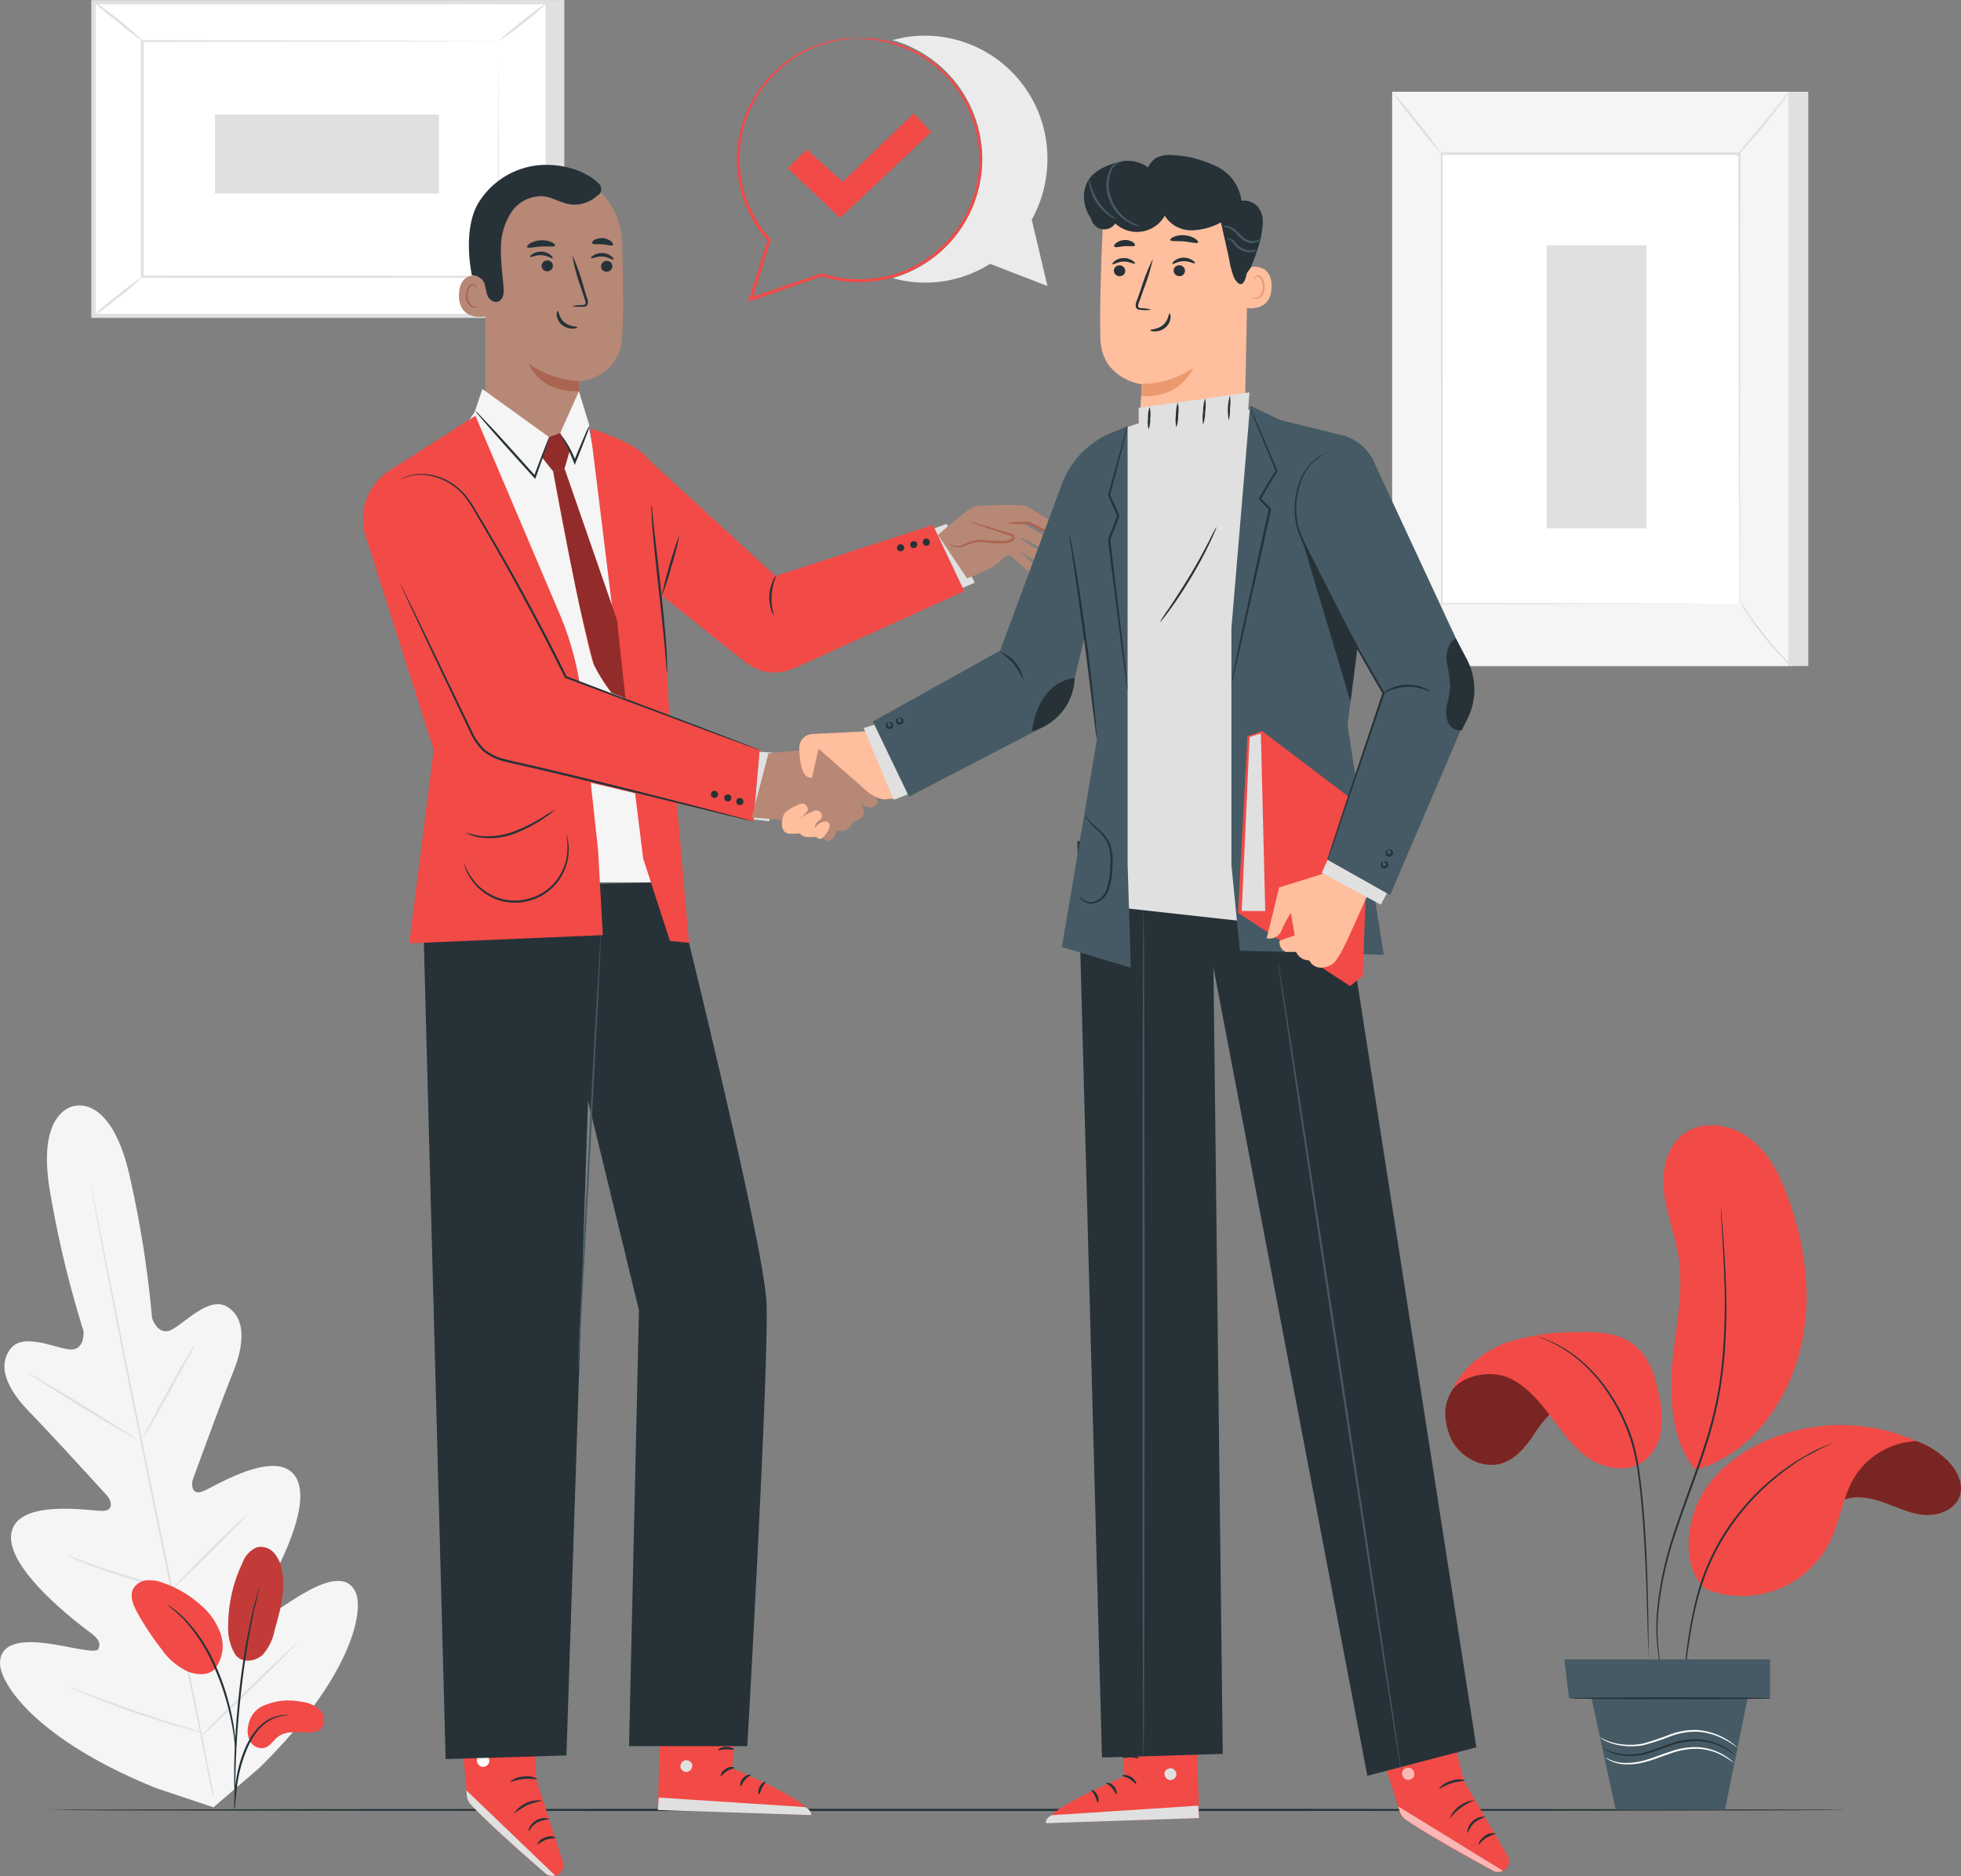 <svg xmlns="http://www.w3.org/2000/svg" width="312.666" height="299.178" viewBox="0 0 312.666 299.178"><rect x="0" y="0" width="312.666" height="299.178" fill="#808080" stroke="none"/><defs><style>.a{fill:#f5f5f5;}.b{fill:#e0e0e0;}.c{fill:#fff;}.d{fill:#ebebeb;}.e{fill:#263238;}.f{fill:#f24a46;}.g{fill:#455a64;}.h{fill:#b78876;}.i{fill:#aa6550;}.j{fill:#ffbe9d;}.k{opacity:0.4;}.l{opacity:0.6;}.m{fill:#eb996e;}.n{opacity:0.5;}.o{opacity:0.2;}</style></defs><g transform="translate(-182.86 -97.253)"><g transform="translate(182.86 97.253)"><path class="a" d="M194.739,380.93s6.073-2.025,8.988,12.025a169.408,169.408,0,0,1,3.374,21.777s.958,3.03,3.185,1.828,5.966-5.324,8.773-3.637,2.956,5.513.959,10.473S214,439.4,213.647,440.374s-.182,2.612,1.471,2.025,12.086-7.3,14.981-2.16-4.926,18.051-5.756,19.475-.674,2.166-.081,2.746,3.921-2.025,6.971-3.8,6.89-3.34,8.314-.229-.77,13.794-15.427,28.12l-7.227,6.2-9.063-3.03c-19.016-7.659-25.117-16.7-24.968-20.116s4.278-3.455,7.774-2.956,7.538,1.633,7.9.857S198.72,466,197.4,465s-13.5-9.947-12.747-15.8,12.929-3.624,14.67-3.718,1.282-1.673.587-2.443-8.584-9.447-12.322-13.294-5.095-7.335-3.1-10.048,6.951-.229,9.448.034,2.247-2.909,2.247-2.909a167.049,167.049,0,0,1-5.2-21.405c-2.659-14.069,3.887-14.528,3.887-14.528" transform="translate(-182.86 -204.548)"></path><path class="b" d="M225.771,498.464c-2.025-10.332-4.859-24.577-8.1-40.307s-6.114-29.948-8.158-40.273c-1.012-5.149-1.843-9.319-2.409-12.221-.283-1.43-.507-2.551-.675-3.32-.081-.371-.135-.675-.182-.863s-.068-.3-.068-.3a1.963,1.963,0,0,0,.034.3c.034.2.088.493.149.864.141.776.344,1.9.6,3.333.526,2.895,1.315,7.079,2.314,12.241,1.984,10.332,4.859,24.577,8.1,40.3s6.127,29.968,8.171,40.286" transform="translate(-191.684 -212.249)"></path><path class="b" d="M227.761,442.064a3.192,3.192,0,0,0-.405.554c-.243.371-.58.918-.992,1.592-.824,1.35-1.9,3.253-3.057,5.365l-2.929,5.432-.877,1.647a3.138,3.138,0,0,0-.3.614,2.435,2.435,0,0,0,.412-.553c.243-.365.587-.911.985-1.593.81-1.35,1.862-3.273,3.017-5.4l2.969-5.4c.357-.641.674-1.188.9-1.64A2.794,2.794,0,0,0,227.761,442.064Z" transform="translate(-196.608 -227.717)"></path><path class="b" d="M207.268,459.982c.047-.075-3.772-2.477-8.516-5.4s-8.644-5.169-8.692-5.094,3.765,2.483,8.516,5.4S207.221,460.09,207.268,459.982Z" transform="translate(-185.584 -230.525)"></path><path class="b" d="M217.117,501.657a2.864,2.864,0,0,0-.674-.223l-1.843-.5c-1.552-.425-3.7-1.019-6.073-1.761s-4.447-1.465-5.958-2.025l-1.748-.628a3.112,3.112,0,0,0-.674-.2,2.883,2.883,0,0,0,.627.317c.412.189,1.013.446,1.762.742,1.5.6,3.6,1.35,5.952,2.112s4.514,1.3,6.073,1.667c.789.182,1.424.317,1.869.4A2.956,2.956,0,0,0,217.117,501.657Z" transform="translate(-189.4 -248.245)"></path><path class="b" d="M238.972,485.909a2.644,2.644,0,0,0-.506.412c-.311.283-.749.674-1.289,1.208-1.079,1.033-2.551,2.47-4.163,4.049s-3.03,3.1-4.1,4.164c-.513.533-.932.972-1.215,1.282a2.428,2.428,0,0,0-.412.5,2.542,2.542,0,0,0,.507-.412c.3-.277.748-.674,1.282-1.208,1.08-1.026,2.557-2.47,4.171-4.049s3.057-3.07,4.1-4.143c.52-.533.931-.972,1.215-1.282A2.676,2.676,0,0,0,238.972,485.909Z" transform="translate(-199.668 -244.306)"></path><path class="b" d="M249.734,518.8a4.013,4.013,0,0,0-.674.533l-1.654,1.539c-1.39,1.316-3.293,3.145-5.4,5.183s-3.968,3.887-5.311,5.243l-1.586,1.619a4.375,4.375,0,0,0-.554.621,4.145,4.145,0,0,0,.675-.533l1.66-1.545c1.35-1.309,3.287-3.138,5.4-5.176s3.941-3.887,5.29-5.244l1.586-1.619A4.549,4.549,0,0,0,249.734,518.8Z" transform="translate(-202.42 -256.751)"></path><path class="b" d="M222.06,537.314a4.726,4.726,0,0,0-.837-.3l-2.315-.688c-1.95-.607-4.649-1.458-7.6-2.477s-5.594-2.025-7.511-2.7l-2.268-.9a4.918,4.918,0,0,0-.843-.277,4.859,4.859,0,0,0,.8.4c.519.236,1.282.56,2.234.952,1.889.783,4.528,1.8,7.49,2.82s5.662,1.836,7.632,2.382c.991.277,1.788.486,2.348.621A5.061,5.061,0,0,0,222.06,537.314Z" transform="translate(-189.606 -260.978)"></path><rect class="b" width="63.183" height="91.579" transform="translate(225.134 14.63)"></rect><rect class="a" width="63.183" height="91.579" transform="translate(221.969 14.63)"></rect><rect class="c" width="47.48" height="71.739" transform="translate(229.824 24.55)"></rect><path class="b" d="M599.974,208.332v-5.3c0-3.441,0-8.449-.04-14.778,0-12.653-.047-30.562-.081-51.657l.162.155h-47.48l.169-.168v71.739l-.135-.135,34.557.068,9.549.034h.054l-9.515.034-34.644.075h-.142v-.136c0-19.725,0-44.679-.034-71.739v-.175H600.2v.162c-.034,21.135-.061,39.085-.074,51.758,0,6.316-.034,11.316-.047,14.745v4.906A.9.9,0,0,1,599.974,208.332Z" transform="translate(-322.678 -112.043)"></path><path class="b" d="M636.616,120.787a10.476,10.476,0,0,1-1.127,1.633c-.729.985-1.775,2.322-2.962,3.759s-2.3,2.7-3.125,3.63a10.935,10.935,0,0,1-1.39,1.424,12.184,12.184,0,0,1,1.208-1.579l3.044-3.691,3.037-3.691A11.746,11.746,0,0,1,636.616,120.787Z" transform="translate(-351.289 -106.157)"></path><path class="c" d="M629.337,251.78a58.809,58.809,0,0,0,8.28,10.351" transform="translate(-351.791 -155.72)"></path><path class="b" d="M637.617,262.131a8.989,8.989,0,0,1-1.444-1.309,44.892,44.892,0,0,1-3.124-3.523,46.611,46.611,0,0,1-2.753-3.826,9.22,9.22,0,0,1-.958-1.693,13.188,13.188,0,0,1,1.161,1.558c.674.978,1.68,2.315,2.82,3.745s2.234,2.7,3.03,3.57A13.673,13.673,0,0,1,637.617,262.131Z" transform="translate(-351.791 -155.72)"></path><path class="c" d="M539.921,261.773l8.273-10.21" transform="translate(-317.959 -155.638)"></path><path class="b" d="M548.194,251.563a60.945,60.945,0,0,1-4,5.209,63.538,63.538,0,0,1-4.271,5,63.14,63.14,0,0,1,4-5.216A63.925,63.925,0,0,1,548.194,251.563Z" transform="translate(-317.959 -155.638)"></path><path class="b" d="M539.921,120.787a57.219,57.219,0,0,1,4.049,4.8,57.692,57.692,0,0,1,3.745,5.02,57.2,57.2,0,0,1-4.015-4.8A57.269,57.269,0,0,1,539.921,120.787Z" transform="translate(-317.959 -106.157)"></path><rect class="b" width="15.899" height="45.138" transform="translate(246.613 39.112)"></rect><path class="b" d="M281.912,97.253v50.456H209.438l-2.6-50.1Z" transform="translate(-191.93 -97.253)"></path><rect class="c" width="72.475" height="49.997" transform="translate(14.902 0.351)"></rect><path class="b" d="M279.436,147.957H206.279V97.285h73.157Zm-72.475-.675H278.72V97.96H206.961Z" transform="translate(-191.721 -97.265)"></path><rect class="c" width="56.772" height="37.574" transform="translate(22.751 6.566)"></rect><path class="b" d="M276.057,107.712h-4.2l-11.7.047-40.866.081.142-.128v37.567h0l-.176-.182,56.772.04-.142.142c0-11.438.054-20.811.074-27.343,0-3.259,0-5.81.034-7.558v-.021c0,1.741,0,4.279.034,7.524,0,6.553.04,15.959.074,27.431v.142H219v-.175h0V107.544h.168l40.975.081,11.661.047h3.873Z" transform="translate(-196.535 -101.147)"></path><path class="b" d="M206.822,97.589a6.129,6.129,0,0,1,1.248.81c.742.533,1.755,1.3,2.841,2.166s2.025,1.7,2.7,2.314a6.026,6.026,0,0,1,1.039,1.066,47.251,47.251,0,0,1-3.988-3.1A40,40,0,0,1,206.822,97.589Z" transform="translate(-191.926 -97.38)"></path><path class="b" d="M318.624,97.817a34.752,34.752,0,0,1-3.812,3.246,36.16,36.16,0,0,1-4.049,2.969,35.137,35.137,0,0,1,3.813-3.252A35.5,35.5,0,0,1,318.624,97.817Z" transform="translate(-231.254 -97.466)"></path><path class="c" d="M318.393,174.279l-8.1-6.553" transform="translate(-231.077 -123.917)"></path><path class="b" d="M310.317,167.726a38.71,38.71,0,0,1,4.157,3.138,38.065,38.065,0,0,1,3.928,3.415,38.12,38.12,0,0,1-4.157-3.138A39.063,39.063,0,0,1,310.317,167.726Z" transform="translate(-231.085 -123.917)"></path><path class="b" d="M206.822,174.508A35.8,35.8,0,0,1,210.6,171.3a34.157,34.157,0,0,1,3.995-2.929,34.469,34.469,0,0,1-3.772,3.212A33.3,33.3,0,0,1,206.822,174.508Z" transform="translate(-191.926 -124.16)"></path><rect class="b" width="35.725" height="12.579" transform="translate(34.276 18.274)"></rect><path class="d" d="M433.995,135.745a19.828,19.828,0,0,0,2.5-9.656A19.569,19.569,0,0,0,417.037,106.4h-.007a19.234,19.234,0,0,0-5.2.709,19.752,19.752,0,0,1,0,37.958,19.272,19.272,0,0,0,15.52-2.281l9.15,3.536Z" transform="translate(-269.493 -100.715)"></path></g><g transform="translate(190.566 385.695)"><path class="e" d="M481.876,561.439c0,.095-64.168.175-143.3.175s-143.317-.081-143.317-.175,64.155-.182,143.317-.182S481.876,561.338,481.876,561.439Z" transform="translate(-195.256 -561.257)"></path></g><g transform="translate(240.725 121.962)"><path class="f" d="M312.052,526.726l.547,16.789,4.264,13.159a1.72,1.72,0,0,1-1.1,2.168q-.054.018-.11.032h0a1.716,1.716,0,0,1-1.539-.357c-2.7-2.315-12.571-10.872-12.545-12.1,0-1.431-1.761-17.68-1.761-17.68Z" transform="translate(-284.972 -284.459)"></path><path class="b" d="M316.668,570.136,302.5,556.545l.04.675a2.594,2.594,0,0,0,.709,1.647c1.134,1.187,4.339,4.413,11.816,10.878a1.715,1.715,0,0,0,1.586.357Z" transform="translate(-285.991 -295.742)"></path><path class="c" d="M306.679,547.453a1.038,1.038,0,0,1,.357,1.35.992.992,0,0,1-1.35.371,1.094,1.094,0,0,1-.377-1.424,1.039,1.039,0,0,1,1.423-.229" transform="translate(-287.008 -292.257)"></path><path class="e" d="M318.453,565.711c.094.04.425-.864,1.4-1.391a5.3,5.3,0,0,1,1.91-.479c0-.04-.2-.155-.6-.189a2.662,2.662,0,0,0-1.491.344,2.7,2.7,0,0,0-1.066,1.094C318.419,565.447,318.412,565.7,318.453,565.711Z" transform="translate(-292.02 -298.429)"></path><path class="e" d="M320.589,569.652a12.623,12.623,0,0,1,1.444-.81,13.376,13.376,0,0,1,1.626-.3,1.88,1.88,0,0,0-1.754-.047A1.98,1.98,0,0,0,320.589,569.652Z" transform="translate(-292.834 -300.191)"></path><path class="e" d="M314.622,561.236a18.245,18.245,0,0,1,2.153-1.39,17.337,17.337,0,0,1,2.457-.722A4.724,4.724,0,0,0,314.622,561.236Z" transform="translate(-290.579 -296.701)"></path><path class="e" d="M313.667,553.8c.054.094.959-.344,2.16-.453s2.179.122,2.207,0a3.323,3.323,0,0,0-2.24-.391A3.372,3.372,0,0,0,313.667,553.8Z" transform="translate(-290.217 -294.363)"></path><path class="e" d="M313.209,545.87a8.427,8.427,0,0,1,2.234-.533,8.2,8.2,0,0,1,2.254.438c0-.04-.168-.236-.567-.438a3.665,3.665,0,0,0-1.693-.364,3.732,3.732,0,0,0-1.68.431C313.372,545.628,313.183,545.837,313.209,545.87Z" transform="translate(-290.043 -291.363)"></path><path class="e" d="M315.163,542.122a1.473,1.473,0,0,0,0-.675,4.489,4.489,0,0,0-.594-1.633,2.024,2.024,0,0,0-.891-.884.675.675,0,0,0-.77.2,1.1,1.1,0,0,0-.223.776,2.43,2.43,0,0,0,2.254,2.125,2.82,2.82,0,0,0,2.7-1.626.984.984,0,0,0,0-.816.675.675,0,0,0-.729-.318,2.382,2.382,0,0,0-1.073.635,4.876,4.876,0,0,0-1.073,1.349,1.493,1.493,0,0,0-.223.594,7.934,7.934,0,0,1,1.465-1.761,2.3,2.3,0,0,1,.952-.533.364.364,0,0,1,.4.176.674.674,0,0,1-.034.533,2.53,2.53,0,0,1-2.349,1.39,2.117,2.117,0,0,1-1.936-1.781.792.792,0,0,1,.135-.547.363.363,0,0,1,.418-.114,1.757,1.757,0,0,1,.769.735A6.547,6.547,0,0,1,315.163,542.122Z" transform="translate(-289.844 -289.059)"></path><path class="f" d="M364.336,530.424l-.87,12.558s12.477,5.1,12.538,7.423l-24.408-.81.553-19.624Z" transform="translate(-304.568 -285.687)"></path><path class="b" d="M358.146,548.795a1,1,0,0,0-.749,1.127.965.965,0,0,0,1.1.735,1.053,1.053,0,0,0,.763-1.188.992.992,0,0,0-1.221-.634" transform="translate(-306.759 -292.809)"></path><path class="b" d="M351.6,560.357l.135-1.977,23.355,1.518s1.066.513.918,1.269Z" transform="translate(-304.568 -296.436)"></path><path class="e" d="M369.962,550.659c0,.114-.607.149-1.208.513s-.924.857-1.033.8.088-.729.823-1.161A1.43,1.43,0,0,1,369.962,550.659Z" transform="translate(-310.659 -293.472)"></path><path class="e" d="M374.381,552.529c0,.115-.5.3-.924.8s-.553,1.019-.675,1.006-.168-.675.364-1.282S374.381,552.414,374.381,552.529Z" transform="translate(-312.554 -294.202)"></path><path class="e" d="M377.495,556.332c-.108,0-.256-.574.074-1.221s.891-.884.938-.783-.3.438-.566.972S377.616,556.326,377.495,556.332Z" transform="translate(-314.319 -294.894)"></path><path class="e" d="M369.6,545.8c-.054.108-.594-.075-1.269-.047s-1.208.216-1.269.108.459-.513,1.255-.526S369.66,545.71,369.6,545.8Z" transform="translate(-310.418 -291.499)"></path><path class="e" d="M369.115,540.742a2.217,2.217,0,0,1-1.248-.047,5.317,5.317,0,0,1-1.269-.432,5.7,5.7,0,0,1-.675-.4,1.345,1.345,0,0,1-.357-.3.512.512,0,0,1-.034-.634.676.676,0,0,1,.533-.257,1.716,1.716,0,0,1,.453.075,4.654,4.654,0,0,1,.755.29,4.247,4.247,0,0,1,1.1.776c.546.546.729.992.674,1.019s-.324-.344-.884-.8a4.654,4.654,0,0,0-1.066-.674,4.411,4.411,0,0,0-.674-.236c-.257-.082-.479-.088-.547,0s-.034.06,0,.135a1.364,1.364,0,0,0,.264.223,7.263,7.263,0,0,0,.634.385,6.4,6.4,0,0,0,1.167.492A9.83,9.83,0,0,1,369.115,540.742Z" transform="translate(-309.806 -288.981)"></path><path class="e" d="M370.916,539.93a2.03,2.03,0,0,1-.284-1.195,4.13,4.13,0,0,1,.547-2.065,1.006,1.006,0,0,1,.8-.587.574.574,0,0,1,.5.357,1.578,1.578,0,0,1,.108.453,2.579,2.579,0,0,1,0,.823,2.76,2.76,0,0,1-.56,1.241c-.5.621-1,.749-1.013.675a8.492,8.492,0,0,0,.776-.87,2.888,2.888,0,0,0,.425-1.134,2.76,2.76,0,0,0,0-.709c-.034-.263-.121-.472-.223-.452a.844.844,0,0,0-.438.391,3.851,3.851,0,0,0-.324.675,4.27,4.27,0,0,0-.277,1.215C370.869,539.464,370.984,539.916,370.916,539.93Z" transform="translate(-311.769 -288)"></path><path class="e" d="M291.37,328.548l3.6,134.99,19.259-.574,4.589-139.018Z" transform="translate(-281.781 -207.735)"></path><path class="e" d="M343.646,323.577s14.292,57.224,14.731,66.982-3.057,70.775-3.057,70.775H336.465l1.58-69.506-14.293-58.749,3.462-9.2Z" transform="translate(-294.033 -207.595)"></path><path class="g" d="M334.785,334.878a.877.877,0,0,1,0,.189v.533c0,.5-.04,1.181-.074,2.058-.081,1.808-.2,4.386-.344,7.558-.331,6.4-.783,15.21-1.282,24.968s-1.026,18.523-1.35,24.928c-.189,3.172-.351,5.743-.459,7.558-.061.871-.108,1.559-.142,2.025a4.573,4.573,0,0,1-.047.533.748.748,0,0,1,0,.182.739.739,0,0,1,0-.182v-.533c0-.5.047-1.188.081-2.058.081-1.808.2-4.386.344-7.558.331-6.4.783-15.21,1.276-24.968s1.026-18.523,1.383-24.928c.189-3.172.344-5.743.459-7.551.061-.871.108-1.559.142-2.058a4.692,4.692,0,0,1,.047-.533A.481.481,0,0,1,334.785,334.878Z" transform="translate(-296.806 -211.871)"></path><path class="a" d="M319.953,204.459s7,34.713,7.1,44.491,3.536,28.889,3.536,28.889H300.316l-.675-52.885-2.159-15.77,4.548-6.492Z" transform="translate(-284.094 -161.856)"></path><path class="f" d="M334.227,207.175s7.228,2.125,9.137,4.8c1.5,2.112,3.543,42.034,3.543,42.034l3.077,35.172-3.03-.283-4.279-13.166Z" transform="translate(-297.996 -163.553)"></path><path class="f" d="M348.926,214.893l20.406,18.726,25.11-8.138,5.007,10.547-26.8,12.147c-3.826,1.633-6.228.735-8.887-1.4l-14.056-11.256Z" transform="translate(-303.558 -166.473)"></path><path class="e" d="M414,237.156a.559.559,0,0,1-.229.749.547.547,0,0,1-.74-.224l0,0a.541.541,0,0,1,.208-.735l.015-.007A.559.559,0,0,1,414,237.156Z" transform="translate(-327.786 -174.788)"></path><path class="e" d="M413.505,237.991a.452.452,0,0,1-.168,0,.565.565,0,0,1-.338-.277.592.592,0,0,1-.04-.432.58.58,0,0,1,.708-.378.572.572,0,0,1,.338.277.565.565,0,0,1,.04.432.551.551,0,0,1-.277.338A.523.523,0,0,1,413.505,237.991Zm0-1.1a.563.563,0,0,0-.25.06.547.547,0,0,0-.256.318.531.531,0,0,0,.762.62.512.512,0,0,0,.257-.31.547.547,0,0,0-.04-.412.533.533,0,0,0-.472-.283Z" transform="translate(-327.777 -174.793)"></path><path class="e" d="M417.387,236.35a.56.56,0,0,1-.229.749.547.547,0,0,1-.74-.225l0,0a.539.539,0,0,1,.208-.734l.014-.008a.547.547,0,0,1,.743.213Z" transform="translate(-329.068 -174.481)"></path><path class="e" d="M416.891,237.187a.484.484,0,0,1-.169,0,.565.565,0,0,1-.337-.277.568.568,0,1,1,.769.236A.612.612,0,0,1,416.891,237.187Zm0-1.107a.584.584,0,0,0-.25.068.533.533,0,0,0-.216.722.505.505,0,0,0,.317.256.533.533,0,1,0,.38-1,.54.54,0,0,0-.076-.022.573.573,0,0,0-.162-.027Z" transform="translate(-329.058 -174.488)"></path><path class="e" d="M420.6,235.7a.547.547,0,0,1-.213.743l-.011.006a.56.56,0,0,1-.749-.229.547.547,0,0,1,.225-.74l0,0a.54.54,0,0,1,.735.208Z" transform="translate(-330.286 -174.235)"></path><path class="e" d="M420.12,236.542a.455.455,0,0,1-.169,0,.566.566,0,0,1-.377-.674.539.539,0,0,1,.277-.331.567.567,0,0,1,.768.228h0a.573.573,0,0,1-.236.77A.605.605,0,0,1,420.12,236.542Zm0-1.1a.564.564,0,0,0-.25.061.533.533,0,0,0-.216.722.507.507,0,0,0,.31.257.548.548,0,0,0,.412-.04.534.534,0,0,0,.216-.722h0a.534.534,0,0,0-.479-.277Z" transform="translate(-330.283 -174.248)"></path><path class="b" d="M422.547,232.34l1.943-.709,4.461,9.393-1.9.81Z" transform="translate(-331.414 -172.806)"></path><path class="e" d="M349.956,226.8a6.1,6.1,0,0,1,.114,1.046c.075.742.175,1.7.3,2.861.277,2.477.675,5.777,1.066,9.448s.735,7.025.884,9.448c.081,1.215.115,2.2.121,2.881a5.091,5.091,0,0,1-.034,1.052,6.209,6.209,0,0,1-.1-1.046c-.047-.675-.121-1.66-.236-2.868-.216-2.416-.573-5.756-.985-9.447s-.762-7.018-.965-9.448c-.1-1.215-.155-2.2-.182-2.881A5.253,5.253,0,0,1,349.956,226.8Z" transform="translate(-303.934 -170.978)"></path><path class="e" d="M355.392,234.335a39.219,39.219,0,0,1-1.282,5.034A39.482,39.482,0,0,1,352.5,244.3a75.219,75.219,0,0,1,2.895-9.967Z" transform="translate(-304.909 -173.829)"></path><path class="e" d="M380.94,251.266a2.129,2.129,0,0,1-.452-.891,6.459,6.459,0,0,1,.3-4.724,2.248,2.248,0,0,1,.56-.83,8.886,8.886,0,0,0-.4,6.445Z" transform="translate(-315.382 -177.797)"></path><path class="b" d="M377.074,290.088l2.612.2-1.032,10.891-2.524-.283Z" transform="translate(-313.851 -194.924)"></path><path class="f" d="M293.881,203.907,279.8,212.889a9.137,9.137,0,0,0-3.374,10.371l10.8,33.936-3.894,30.839,30.866-1.309-.756-13.5-2.618-24.185a47.9,47.9,0,0,0-3.313-13.051Z" transform="translate(-275.945 -162.316)"></path><path class="f" d="M280.541,230.4l14.084,29.475a8.718,8.718,0,0,0,5.857,4.724l39.085,9.259,1-11.378-29.833-11.2-15.008-28.8a8.57,8.57,0,0,0-11.562-3.634c-.157.082-.311.168-.463.26h0A8.563,8.563,0,0,0,280.541,230.4Z" transform="translate(-277.315 -167.603)"></path><path class="e" d="M342.842,262.846a.507.507,0,0,1-.162-.04l-.459-.155-1.768-.634-6.546-2.409-22.059-8.247h-.061v-.067l-2.6-5.142c-2.442-4.764-4.879-9.252-7.159-13.3-1.141-2.025-2.24-3.934-3.28-5.716l-1.511-2.577c-.243-.418-.486-.817-.743-1.188a9.864,9.864,0,0,0-.8-1.066,9.379,9.379,0,0,0-3.752-2.7,8.473,8.473,0,0,0-3.462-.621,6.141,6.141,0,0,0-2.9.776.8.8,0,0,1,.162-.114,2.952,2.952,0,0,1,.52-.29,6.174,6.174,0,0,1,2.213-.506,8.57,8.57,0,0,1,3.536.567,9.587,9.587,0,0,1,3.873,2.746,10.118,10.118,0,0,1,.824,1.08c.27.385.52.783.756,1.2L299,227.006q1.579,2.7,3.313,5.709c2.294,4.049,4.724,8.523,7.194,13.294.9,1.761,1.775,3.5,2.591,5.156l-.094-.088,22.019,8.354,6.505,2.5,1.748.674.452.182Z" transform="translate(-279.592 -167.965)"></path><path class="e" d="M366.337,300.7a.554.554,0,1,1-.553-.553A.554.554,0,0,1,366.337,300.7Z" transform="translate(-309.727 -198.732)"></path><path class="e" d="M365.743,301.263a.567.567,0,1,1,.567-.567h0A.567.567,0,0,1,365.743,301.263Zm0-1.1a.533.533,0,1,0,.533.533h0A.533.533,0,0,0,365.743,300.164Z" transform="translate(-309.707 -198.723)"></path><path class="e" d="M369.757,301.594a.553.553,0,1,1-.553-.553.553.553,0,0,1,.553.553Z" transform="translate(-311.021 -199.068)"></path><path class="e" d="M369.141,302.153a.567.567,0,1,1,.567-.567h0A.574.574,0,0,1,369.141,302.153Zm0-1.1a.533.533,0,1,0,.533.533h0a.533.533,0,0,0-.533-.533Z" transform="translate(-310.992 -199.06)"></path><circle class="e" cx="0.553" cy="0.553" r="0.553" transform="translate(59.552 102.56)"></circle><path class="e" d="M372.256,303.1a.567.567,0,1,1,.567-.567h0A.574.574,0,0,1,372.256,303.1Zm0-1.1a.533.533,0,1,0,.533.533h0A.533.533,0,0,0,372.256,302Z" transform="translate(-312.171 -199.417)"></path><path class="e" d="M341.827,284.905a.6.6,0,0,1-.189,0l-.546-.122-2.105-.506-7.734-1.9c-6.525-1.6-15.52-3.867-25.521-6.182-1.248-.3-2.483-.533-3.7-.863a8.252,8.252,0,0,1-3.341-1.667,9.78,9.78,0,0,1-2.024-2.969l-1.471-3.077-5.081-10.682-3.374-7.207c-.378-.837-.674-1.491-.9-1.964l-.229-.52a.962.962,0,0,1-.067-.175,1.656,1.656,0,0,1,.1.162c.06.108.148.3.256.5l.965,1.943c.831,1.714,2.025,4.15,3.482,7.153s3.191,6.64,5.122,10.642c.479,1,.978,2.025,1.478,3.07a9.7,9.7,0,0,0,1.977,2.861,7.866,7.866,0,0,0,3.205,1.586c1.195.324,2.443.56,3.691.857,9.994,2.321,18.989,4.622,25.5,6.282,3.233.85,5.857,1.532,7.706,2.025l2.085.574.54.155Z" transform="translate(-279.575 -178.647)"></path><path class="e" d="M316.63,304.971a4.047,4.047,0,0,1-.466.392c-.317.236-.769.56-1.35.951a21.935,21.935,0,0,1-4.859,2.524,11.172,11.172,0,0,1-5.439.546,7.337,7.337,0,0,1-1.606-.466,1.611,1.611,0,0,1-.533-.29,17.569,17.569,0,0,0,2.173.506,11.806,11.806,0,0,0,5.291-.628,26.371,26.371,0,0,0,4.838-2.4A16.311,16.311,0,0,1,316.63,304.971Z" transform="translate(-285.946 -200.555)"></path><path class="e" d="M318.168,311.267a.981.981,0,0,1,.094.25,6.185,6.185,0,0,1,.182.756,8.476,8.476,0,0,1,0,2.868,8.832,8.832,0,0,1-1.754,3.86,8.658,8.658,0,0,1-9.528,2.7,8.778,8.778,0,0,1-3.5-2.4,8.458,8.458,0,0,1-1.512-2.436,7.2,7.2,0,0,1-.236-.742.8.8,0,0,1-.047-.263,10.269,10.269,0,0,0,1.977,3.273,8.708,8.708,0,0,0,3.428,2.253,8.435,8.435,0,0,0,9.164-2.557,8.7,8.7,0,0,0,1.761-3.7A10.256,10.256,0,0,0,318.168,311.267Z" transform="translate(-285.75 -202.937)"></path><path class="h" d="M307.236,153.253l.088,25.143a7.477,7.477,0,0,0,7.52,7.434c.119,0,.237,0,.355-.011h0a7.49,7.49,0,0,0,7.085-7.47v-3.671s6.4-.621,6.836-6.957c.216-3.064.135-9.407,0-15.15a11.823,11.823,0,0,0-11.155-11.539h-.614C310.752,141.005,307.041,146.633,307.236,153.253Z" transform="translate(-287.781 -138.526)"></path><path class="i" d="M326.521,193.278a14.788,14.788,0,0,1-8.132-2.821s1.694,4.677,8.051,4.461Z" transform="translate(-292.004 -157.227)"></path><path class="e" d="M338.821,165.047a.91.91,0,0,1-.931.863.863.863,0,0,1-.883-.843c0-.009,0-.019,0-.027a.912.912,0,0,1,.925-.864.87.87,0,0,1,.89.85Z" transform="translate(-299.048 -147.283)"></path><path class="e" d="M338.024,163.207c-.115.114-.776-.432-1.748-.486s-1.721.392-1.815.27.074-.263.4-.472a2.525,2.525,0,0,1,1.464-.364,2.363,2.363,0,0,1,1.384.54C338,162.937,338.085,163.16,338.024,163.207Z" transform="translate(-298.075 -146.517)"></path><path class="e" d="M323.584,164.927a.9.9,0,0,1-.924.864.864.864,0,0,1-.883-.844c0-.009,0-.018,0-.027a.9.9,0,0,1,.924-.863.863.863,0,0,1,.884.843C323.584,164.909,323.585,164.918,323.584,164.927Z" transform="translate(-293.285 -147.238)"></path><path class="e" d="M322.419,162.859c-.121.108-.776-.438-1.754-.492s-1.714.4-1.815.27.081-.263.4-.472a2.443,2.443,0,0,1,1.458-.357,2.4,2.4,0,0,1,1.39.533C322.386,162.589,322.473,162.8,322.419,162.859Z" transform="translate(-292.168 -146.384)"></path><path class="e" d="M329.57,170.866a6.487,6.487,0,0,1,1.6-.2c.25,0,.493-.047.54-.216a1.275,1.275,0,0,0-.122-.742c-.2-.621-.412-1.262-.627-1.944a28.014,28.014,0,0,1-1.35-5.047,30.14,30.14,0,0,1,1.775,4.926c.2.675.4,1.35.594,1.95a1.425,1.425,0,0,1,.074.985.627.627,0,0,1-.432.338,1.617,1.617,0,0,1-.425,0A6.309,6.309,0,0,1,329.57,170.866Z" transform="translate(-296.234 -146.733)"></path><path class="e" d="M322.517,159.733c-.114.263-1.08.081-2.227.155s-2.1.331-2.234.081c-.061-.114.114-.357.5-.594a3.68,3.68,0,0,1,1.68-.479,3.733,3.733,0,0,1,1.721.3C322.368,159.389,322.564,159.611,322.517,159.733Z" transform="translate(-291.874 -145.283)"></path><path class="e" d="M338.022,159.441c-.182.21-.844-.06-1.647-.114s-1.5.06-1.646-.176c-.061-.114.06-.33.371-.526a2.4,2.4,0,0,1,2.652.236C338.022,159.1,338.13,159.334,338.022,159.441Z" transform="translate(-298.181 -145.073)"></path><path class="h" d="M304.967,168.115c-.108-.053-4.285-1.539-4.392,2.807s4.271,3.556,4.285,3.435S304.967,168.115,304.967,168.115Z" transform="translate(-285.263 -148.665)"></path><path class="i" d="M304.237,173.528a1.979,1.979,0,0,1-.2.108.741.741,0,0,1-.567,0,1.87,1.87,0,0,1-.824-1.7,2.519,2.519,0,0,1,.236-1.08.89.89,0,0,1,.587-.567.377.377,0,0,1,.438.223c.054.122,0,.209.047.216s.095-.075.068-.25a.512.512,0,0,0-.168-.277.558.558,0,0,0-.412-.121,1.064,1.064,0,0,0-.809.674,2.549,2.549,0,0,0-.29,1.2,1.957,1.957,0,0,0,1.059,1.9.833.833,0,0,0,.675-.094C304.231,173.629,304.257,173.535,304.237,173.528Z" transform="translate(-285.929 -149.516)"></path><path class="e" d="M303.532,157.133a2.289,2.289,0,0,1,2.025,1.188c.242.634.27,1.35.513,1.977a1.539,1.539,0,0,0,1.518,1.113,1.351,1.351,0,0,0,.965-.938,3.737,3.737,0,0,0,.088-1.4c-.135-2.025-.452-4.049-.412-6.121a10.432,10.432,0,0,1,1.647-5.817,5.707,5.707,0,0,1,5.237-2.564c1.35.188,2.537.958,3.86,1.221a5.316,5.316,0,0,0,4.488-1.215,1.548,1.548,0,0,1,.216-.155,1.168,1.168,0,0,0,.493-1.35,1.151,1.151,0,0,0-.229-.432c-2.517-2.6-7.268-3.563-10.8-2.881a12.692,12.692,0,0,0-8.685,6.174c-1.694,3.206-1.512,7.8-.864,11.175" transform="translate(-286.229 -137.966)"></path><path class="e" d="M325.814,177.051c.162,0,.162,1.046,1.066,1.795s2.025.635,2.025.783-.25.209-.729.216a2.6,2.6,0,0,1-1.7-.587,2.294,2.294,0,0,1-.824-1.5C325.592,177.307,325.713,177.044,325.814,177.051Z" transform="translate(-294.746 -152.155)"></path><path class="h" d="M423.416,231.586s4.757-4.177,5.654-4.488,8.064-.439,8.543-.081,7.734,4.332,6.532,4.946-6.228-2.268-6.228-2.268l-.844.115s4.386,2.341,5.162,3.239.034,1.829-.783,1.444-4.582-2.551-4.879-2.47,4.008,2.6,4.406,3.07c.533.621.189,1.836-.641,1.485-.486-.2-4.454-2.835-4.454-2.835a39.662,39.662,0,0,1,3.212,2.935c.351.675-.324,1.289-1.019.864-.472-.29-2.517-2.3-3.151-2.7,0,0-.675-.054-1.734,1.052s-5.115,2.611-5.115,2.611Z" transform="translate(-331.742 -170.978)"></path><path class="i" d="M450.7,233.585a3.812,3.812,0,0,1-1.539-.094,8.961,8.961,0,0,1-1.613-.486c-.56-.27-1.174-.581-1.822-.911l-1.35-.674h.094a23.153,23.153,0,0,1-3.684-.1,21.364,21.364,0,0,1,3.678-.264h.088l1.35.675,1.761.924a10.613,10.613,0,0,0,1.532.54C450.117,233.464,450.7,233.525,450.7,233.585Z" transform="translate(-338.314 -172.587)"></path><path class="h" d="M426.26,234.432a1.613,1.613,0,0,0,1.788.614c.675-.142,1.262-.5,1.91-.675,1.951-.56,4.116.479,6.033-.175.27-.095.567-.29.54-.567s-.324-.392-.574-.472l-6.4-2.025" transform="translate(-332.818 -172.617)"></path><path class="i" d="M429.546,231.089a2.518,2.518,0,0,1,.716.149c.452.121,1.1.31,1.9.546l2.807.85.809.25c.257.1.628.121.871.519a.561.561,0,0,1-.1.621,1.165,1.165,0,0,1-.459.3,4.339,4.339,0,0,1-.972.216,25.956,25.956,0,0,1-3.61-.2,5.152,5.152,0,0,0-1.5.142c-.452.122-.87.324-1.269.466a2.36,2.36,0,0,1-2.024,0c-.432-.249-.5-.56-.486-.553a2.026,2.026,0,0,0,.553.425,2.3,2.3,0,0,0,1.876-.135,13.4,13.4,0,0,1,1.282-.52,5.166,5.166,0,0,1,1.606-.189,30.2,30.2,0,0,0,3.556.168,4.437,4.437,0,0,0,.87-.2c.264-.094.446-.283.365-.405a1.36,1.36,0,0,0-.675-.331l-.81-.263-2.78-.931c-.789-.27-1.43-.493-1.869-.675A2.566,2.566,0,0,1,429.546,231.089Z" transform="translate(-332.805 -172.601)"></path><path class="h" d="M378.339,290.035l7.889-.783s10.433,7.146,9.448,8.719-2.7,0-2.7,0,1.856,2.288-1.148,3c0,0-.715,1.573-1.856,1.431h-.716s-.674,1.991-1.613,1.558a33.654,33.654,0,0,1-3.873-3l-8.1-.715Z" transform="translate(-313.678 -194.608)"></path><path class="j" d="M386.166,303.519s-2.024.776-2.436,1.593-.674,2.7.635,3.07a11.91,11.91,0,0,0,2.3-.074l-.5-2.125a14.988,14.988,0,0,1,1.2-1.242C387.8,304.383,387.326,302.986,386.166,303.519Z" transform="translate(-316.6 -199.96)"></path><path class="j" d="M389.914,305.256s-2.024.776-2.436,1.586a1.781,1.781,0,0,0,.8,2.39,1.754,1.754,0,0,0,.362.134,9.357,9.357,0,0,0,2.085-.067l-.216-.412c-.405-.8-.581-1.444.135-1.977a4.717,4.717,0,0,0,.472-.432.884.884,0,0,0-1.2-1.222Z" transform="translate(-318.074 -200.618)"></path><path class="j" d="M392.1,310.3a1.188,1.188,0,0,1-.162-1.39,1.921,1.921,0,0,1,1.188-.863.883.883,0,0,1,.924.148.8.8,0,0,1,.128.607,3.205,3.205,0,0,1-.823,1.478c-.189.236-.418.492-.722.486s-.527-.29-.675-.546" transform="translate(-319.775 -201.692)"></path><path class="f" d="M323,208.982l1.775-.668,1.532,2.747L325.452,214l-1.809.445-1.8-2.274Z" transform="translate(-293.31 -163.984)"></path><path class="f" d="M324.74,217.9s2.3,12.626,4.211,21.506c0,0,1.572,7.423,2.206,9.1a24.176,24.176,0,0,0,2.895,4.724l2.22.864-1.35-12.477-8.368-24.158Z" transform="translate(-294.407 -167.442)"></path><g class="k" transform="translate(28.531 44.331)"><path d="M323,208.982l1.775-.668,1.532,2.747L325.452,214l-1.809.445-1.8-2.274Z" transform="translate(-321.841 -208.314)"></path></g><g class="k" transform="translate(30.333 50.013)"><path d="M324.74,217.9s2.3,12.626,4.211,21.506c0,0,1.8,7.328,2.206,9.1.236,1.046,2.895,4.724,2.895,4.724l2.22.864-1.35-12.477-8.368-24.158Z" transform="translate(-324.74 -217.455)"></path></g><path class="a" d="M305.761,197.046l10.649,7.673-2.3,6.33-9.69-9.974Z" transform="translate(-286.718 -159.72)"></path><path class="a" d="M326.563,204.273l2.969-6.64,1.687,5.48-2.342,5.749Z" transform="translate(-295.097 -159.942)"></path><path class="e" d="M316.593,206.855a2.023,2.023,0,0,1-.122.486l-.431,1.35c-.378,1.127-.931,2.7-1.6,4.575l-.088.256-.189-.2-2.477-2.74c-1.93-2.139-3.664-4.089-4.9-5.513l-1.458-1.7a3.866,3.866,0,0,1-.5-.675,4.051,4.051,0,0,1,.6.567l1.539,1.619c1.289,1.35,3.05,3.307,4.973,5.446.871.972,1.7,1.9,2.47,2.753l-.277.054c.674-1.849,1.282-3.422,1.714-4.535l.52-1.289A1.757,1.757,0,0,1,316.593,206.855Z" transform="translate(-286.874 -161.856)"></path><path class="e" d="M331.236,206.491a7.953,7.953,0,0,1-.5,1.552c-.344.938-.85,2.234-1.43,3.651l-.25.614-.175.425-.149-.432a29.331,29.331,0,0,0-2.125-4.359,4.389,4.389,0,0,1,.891,1.107,14.651,14.651,0,0,1,1.565,3.138h-.331c.081-.2.169-.405.25-.614.581-1.424,1.12-2.7,1.525-3.617A7.042,7.042,0,0,1,331.236,206.491Z" transform="translate(-295.113 -163.294)"></path><path class="f" d="M544.688,527.887l4.1,16.29,6.964,11.951a1.721,1.721,0,0,1-.619,2.354c-.034.02-.068.039-.1.055h0a1.7,1.7,0,0,1-1.572,0c-3.131-1.687-14.6-7.956-14.846-9.164-.27-1.4-5.473-16.871-5.473-16.871Z" transform="translate(-373.259 -284.898)"></path><g class="l" transform="translate(165.093 263.361)"><path class="c" d="M558.231,570.937,541.523,560.66l.188.674a2.591,2.591,0,0,0,1.039,1.458c1.35.924,5.183,3.374,13.854,8.1a1.733,1.733,0,0,0,1.627,0Z" transform="translate(-541.523 -560.66)"></path></g><g class="l" transform="translate(165.676 257.177)"><path class="c" d="M543.753,550.754a1.04,1.04,0,0,1,.642,1.235,1,1,0,0,1-1.222.641,1.093,1.093,0,0,1-.675-1.309,1.033,1.033,0,0,1,1.35-.527" transform="translate(-542.46 -550.711)"></path></g><path class="e" d="M559.281,565.872a5.193,5.193,0,0,1,1.066-1.653,5.386,5.386,0,0,1,1.768-.871c0-.04-.236-.108-.628-.061a2.769,2.769,0,0,0-2.2,1.951C559.187,565.629,559.227,565.872,559.281,565.872Z" transform="translate(-383.128 -298.287)"></path><path class="e" d="M562.1,569.327c.1.053.472-.621,1.242-1.093a15.327,15.327,0,0,1,1.525-.641,1.907,1.907,0,0,0-1.721.331C562.279,568.476,562.01,569.306,562.1,569.327Z" transform="translate(-384.21 -299.892)"></path><path class="e" d="M554.614,562.09a8.816,8.816,0,0,1,4.049-3.037A4.725,4.725,0,0,0,554.614,562.09Z" transform="translate(-381.383 -296.69)"></path><path class="e" d="M551.933,555.226c.074.081.863-.54,2.025-.9s2.152-.344,2.159-.452a3.3,3.3,0,0,0-2.274.094A3.372,3.372,0,0,0,551.933,555.226Z" transform="translate(-380.369 -294.672)"></path><path class="e" d="M549.8,547.614a8.1,8.1,0,0,1,2.072-.992,8.417,8.417,0,0,1,2.294-.061c0-.04-.216-.189-.675-.3a3.717,3.717,0,0,0-1.734,0,3.672,3.672,0,0,0-1.545.783C549.9,547.337,549.768,547.573,549.8,547.614Z" transform="translate(-379.56 -291.81)"></path><path class="e" d="M550.889,543.523a1.432,1.432,0,0,0-.142-.621,4.458,4.458,0,0,0-.931-1.471,1.988,1.988,0,0,0-1.059-.675.675.675,0,0,0-.709.358,1.083,1.083,0,0,0-.054.8,2.429,2.429,0,0,0,2.652,1.606,2.833,2.833,0,0,0,2.281-2.166.992.992,0,0,0-.175-.8.675.675,0,0,0-.776-.155,2.4,2.4,0,0,0-.918.85,4.886,4.886,0,0,0-.755,1.565,1.51,1.51,0,0,0-.094.628,7.768,7.768,0,0,1,1.059-2.025,2.267,2.267,0,0,1,.816-.722.364.364,0,0,1,.425.088.674.674,0,0,1,.081.526,2.525,2.525,0,0,1-2.025,1.856,2.112,2.112,0,0,1-2.274-1.35.826.826,0,0,1,0-.56.371.371,0,0,1,.391-.2,1.789,1.789,0,0,1,.9.553A6.5,6.5,0,0,1,550.889,543.523Z" transform="translate(-378.859 -289.609)"></path><path class="f" d="M462.8,532.5l.871,12.558s-12.471,5.1-12.538,7.423l24.408-.8-.546-19.624Z" transform="translate(-342.228 -286.48)"></path><path class="b" d="M482.682,550.868a1,1,0,0,1,.729,1.12.965.965,0,0,1-1.1.742,1.052,1.052,0,0,1-.763-1.187,1,1,0,0,1,1.228-.635" transform="translate(-353.732 -293.593)"></path><path class="b" d="M475.528,562.43l-.128-1.977-23.355,1.519s-1.073.513-.925,1.276Z" transform="translate(-342.219 -297.22)"></path><path class="e" d="M470.658,552.706c0,.114.607.155,1.2.513s.931.857,1.039.809-.094-.735-.823-1.167S470.631,552.612,470.658,552.706Z" transform="translate(-349.617 -294.244)"></path><path class="e" d="M466.6,554.6c0,.121.5.3.918.8s.56,1.019.674,1.012.176-.674-.364-1.289S466.6,554.5,466.6,554.6Z" transform="translate(-348.081 -294.987)"></path><path class="e" d="M463.8,558.417c.115,0,.257-.58-.067-1.222s-.9-.884-.945-.783.31.439.574.965S463.683,558.4,463.8,558.417Z" transform="translate(-346.637 -295.683)"></path><path class="e" d="M470.851,547.877c.054.1.594-.081,1.269-.054s1.208.216,1.262.115-.459-.513-1.256-.533S470.783,547.783,470.851,547.877Z" transform="translate(-349.688 -292.283)"></path><path class="e" d="M470.647,542.833a2.4,2.4,0,0,0,1.221-.047,5.525,5.525,0,0,0,1.262-.438,5.153,5.153,0,0,0,.675-.4,1.341,1.341,0,0,0,.364-.3.52.52,0,0,0,.034-.635.674.674,0,0,0-.533-.256,1.512,1.512,0,0,0-.459.081,4.061,4.061,0,0,0-.749.283,4.261,4.261,0,0,0-1.1.776c-.553.547-.729,1-.674,1.019s.317-.344.877-.8a4.93,4.93,0,0,1,1.073-.674,4.23,4.23,0,0,1,.674-.236c.257-.074.472-.088.547,0s0,.061,0,.135a1.2,1.2,0,0,1-.27.223,6.31,6.31,0,0,1-.634.392,7.49,7.49,0,0,1-1.161.492A7.375,7.375,0,0,0,470.647,542.833Z" transform="translate(-349.613 -289.77)"></path><path class="e" d="M469.86,541.995a1.926,1.926,0,0,0,.283-1.188,4.046,4.046,0,0,0-.209-1.349,3.748,3.748,0,0,0-.338-.729,1.019,1.019,0,0,0-.8-.594.572.572,0,0,0-.5.357,1.579,1.579,0,0,0-.115.452,2.772,2.772,0,0,0,0,.824,2.817,2.817,0,0,0,.567,1.248c.5.614,1,.742,1.005.674a6.522,6.522,0,0,1-.769-.877,2.78,2.78,0,0,1-.425-1.133,2.511,2.511,0,0,1,0-.709c0-.257.121-.472.216-.446a.935.935,0,0,1,.446.385,4.914,4.914,0,0,1,.324.675,4.314,4.314,0,0,1,.277,1.215C469.907,541.529,469.8,541.981,469.86,541.995Z" transform="translate(-348.67 -288.776)"></path><path class="e" d="M459.184,313.026l3.927,146.137,19.259-.58-1.485-125.421,24.536,128.909,17.39-4.542L500.361,313.309Z" transform="translate(-345.276 -203.603)"></path><path class="g" d="M476.055,466.076c-.1,0-.175-30.292-.175-67.656s.074-67.657.175-67.657.175,30.286.175,67.657S476.15,466.076,476.055,466.076Z" transform="translate(-351.593 -210.314)"></path><path class="g" d="M530.387,473.722c-.094,0-4.589-29.017-10.041-64.856s-9.812-64.91-9.7-64.924,4.588,29.017,10.041,64.87S530.488,473.709,530.387,473.722Z" transform="translate(-364.747 -215.3)"></path><path class="e" d="M487.418,155.042a29.434,29.434,0,0,0,1.626-4.65c.229-1.215.594-3.03.108-4.164A2.916,2.916,0,0,0,486,144.312a7.064,7.064,0,0,0-4.082-5.526,17.889,17.889,0,0,0-6.748-1.755,5.7,5.7,0,0,0-2.53.318,3.244,3.244,0,0,0-1.526,1.64,5.593,5.593,0,0,0-4.959-.79c-1.863.5-3.982,1.5-4.8,3.246a5.463,5.463,0,0,0-.142,4.123c.358,1.133,1.559,2.915,2.7,2.5" transform="translate(-345.917 -137.002)"></path><path class="j" d="M479.6,190.547h0a8.333,8.333,0,0,1-8.161-8.5c0-.09.005-.18.01-.27.114-2.328.223-4.211.223-4.211s-6.357-.823-6.593-7.153.5-20.879.5-20.879h0a22,22,0,0,1,22.168,2.261l.951.674-.587,29.9a8.341,8.341,0,0,1-8.5,8.179Z" transform="translate(-347.49 -140.987)"></path><path class="m" d="M475.675,194.181a14.753,14.753,0,0,0,8.192-2.551s-1.95,4.905-8.28,4.494Z" transform="translate(-351.482 -157.671)"></path><path class="j" d="M502.063,165.911c.108-.047,4.319-1.4,4.286,2.935s-4.366,3.408-4.373,3.28S502.063,165.911,502.063,165.911Z" transform="translate(-361.466 -147.851)"></path><path class="m" d="M504.113,171.336a2.078,2.078,0,0,0,.2.115.729.729,0,0,0,.567,0,1.856,1.856,0,0,0,.877-1.667,2.435,2.435,0,0,0-.209-1.08.856.856,0,0,0-.56-.58.378.378,0,0,0-.446.2c-.06.122-.034.2-.053.21s-.095-.068-.061-.25a.493.493,0,0,1,.175-.27.6.6,0,0,1,.418-.108,1.081,1.081,0,0,1,.783.675,2.475,2.475,0,0,1,.25,1.208,1.963,1.963,0,0,1-1.113,1.862.831.831,0,0,1-.675-.121C504.12,171.444,504.1,171.35,504.113,171.336Z" transform="translate(-362.274 -148.694)"></path><path class="e" d="M468.552,166.163a.912.912,0,0,0,.9.891.864.864,0,0,0,.91-.815v-.022a.9.9,0,0,0-.9-.891.87.87,0,0,0-.911.829Z" transform="translate(-348.82 -147.718)"></path><path class="e" d="M468.188,164.44c.115.114.789-.405,1.761-.425s1.7.445,1.8.324-.068-.264-.385-.486a2.5,2.5,0,0,0-1.444-.4,2.374,2.374,0,0,0-1.4.492C468.229,164.177,468.148,164.393,468.188,164.44Z" transform="translate(-348.679 -147.008)"></path><path class="e" d="M483.88,166.148a.911.911,0,0,0,.9.884.857.857,0,0,0,.909-.8c0-.012,0-.024,0-.035a.9.9,0,0,0-.89-.891.877.877,0,0,0-.917.835Z" transform="translate(-354.62 -147.71)"></path><path class="e" d="M483.567,164.349c.122.114.789-.412,1.762-.432s1.7.445,1.8.324-.068-.263-.385-.479a2.465,2.465,0,0,0-1.444-.412,2.376,2.376,0,0,0-1.4.493C483.608,164.079,483.513,164.3,483.567,164.349Z" transform="translate(-354.496 -146.97)"></path><path class="e" d="M476.66,171.755a6.553,6.553,0,0,0-1.586-.242c-.25,0-.486-.061-.533-.229a1.349,1.349,0,0,1,.149-.742c.223-.607.453-1.242.675-1.91a32.085,32.085,0,0,0,1.525-4.987,32.762,32.762,0,0,0-1.923,4.852l-.674,1.923a1.436,1.436,0,0,0-.108.978.675.675,0,0,0,.418.351,1.721,1.721,0,0,0,.425.047A5.989,5.989,0,0,0,476.66,171.755Z" transform="translate(-350.935 -147.082)"></path><path class="e" d="M480.975,177.669c-.162,0-.135,1.046-1.019,1.822s-2.025.675-2.025.831.257.2.736.2a2.6,2.6,0,0,0,1.68-.634,2.289,2.289,0,0,0,.789-1.525C481.17,177.919,481.049,177.656,480.975,177.669Z" transform="translate(-352.369 -152.388)"></path><path class="e" d="M483.02,158.361c.1.264,1.073.115,2.213.223s2.079.391,2.22.155c.067-.114-.1-.364-.479-.607a3.673,3.673,0,0,0-1.654-.533,3.742,3.742,0,0,0-1.728.242C483.209,158.024,482.98,158.233,483.02,158.361Z" transform="translate(-354.293 -144.788)"></path><path class="e" d="M468.644,159.868c.175.216.837,0,1.647-.061s1.491.108,1.639-.121c.068-.115-.047-.338-.351-.54a2.381,2.381,0,0,0-2.645.155C468.65,159.53,468.563,159.76,468.644,159.868Z" transform="translate(-348.844 -145.256)"></path><path class="e" d="M488.086,152.018c-.04,1.849.425,3.894.142,5.709-.04.277-.729,1.026-.789,1.3-.331,1.613-.978,2.315-1.971.675a13.722,13.722,0,0,1-.823-3.1l-1.3-5.81a10.171,10.171,0,0,1-4.784,1.262,4.92,4.92,0,0,1-4.171-2.328,5.11,5.11,0,0,1-7.9,1.241,2.126,2.126,0,0,1-2.8.675,2.531,2.531,0,0,1-1.1-2.767c.4-1.552,2.025-2.429,3.556-2.922,5.972-1.923,12.666-.675,18.152,2.335a9.178,9.178,0,0,1,2.227,1.592c.635.675,1.512,1.431,1.559,2.349" transform="translate(-346.538 -140.038)"></path><path class="g" d="M496.351,155.366a3.078,3.078,0,0,1,.978.155,3.324,3.324,0,0,1,.9.58c.31.27.614.621.985.965a3.238,3.238,0,0,0,1.228.776,2.2,2.2,0,0,0,1.2,0c.674-.189.931-.553.9-.58a6.919,6.919,0,0,1-.958.324,2.088,2.088,0,0,1-1.039-.088,3.061,3.061,0,0,1-1.087-.715c-.351-.331-.674-.675-1.012-.959a3.132,3.132,0,0,0-1.039-.567A1.168,1.168,0,0,0,496.351,155.366Z" transform="translate(-359.337 -143.885)"></path><path class="g" d="M497.513,158.461c0,.053.324,0,.674.3a3.819,3.819,0,0,1,.553.628,2.827,2.827,0,0,0,.824.762,2.96,2.96,0,0,0,1.971.418c.519-.081.789-.27.769-.31s-.317.04-.8.047a3.162,3.162,0,0,1-1.747-.472c-.621-.344-.932-1.005-1.424-1.289S497.465,158.413,497.513,158.461Z" transform="translate(-359.776 -145.09)"></path><path class="g" d="M469.154,138.7a1.13,1.13,0,0,0-.56.054,2.387,2.387,0,0,0-1.215.918,5.791,5.791,0,0,0-.357,4.879,6.886,6.886,0,0,0,3.1,3.813,6.022,6.022,0,0,0,1.384.587,1.451,1.451,0,0,0,.546.094,19.284,19.284,0,0,1-1.782-.911,6.992,6.992,0,0,1-2.881-3.7,5.811,5.811,0,0,1,.216-4.616,2.472,2.472,0,0,1,1.053-.925C468.958,138.748,469.154,138.735,469.154,138.7Z" transform="translate(-348.106 -137.64)"></path><path class="g" d="M462.208,142.932a2.8,2.8,0,0,0,.053,1.222,7.567,7.567,0,0,0,3.206,4.818,2.819,2.819,0,0,0,1.107.526,9.7,9.7,0,0,1-4.366-6.566Z" transform="translate(-346.404 -139.245)"></path><path class="j" d="M399.2,284.8l-9.259.466a2.2,2.2,0,0,0-2.085,2.227c.047,2.119.4,5.014,2.025,4.724l1.052-4.609,7.686,6.749a5.577,5.577,0,0,0,2.766,1.35l1.809-.189Z" transform="translate(-318.286 -192.924)"></path><path class="b" d="M472.916,203.994l-4.838,1.6-2.4,40.185v35.65l29.712,3.286.344-51.407-1.917-25.582-4.541-5.425Z" transform="translate(-347.732 -161.708)"></path><path class="b" d="M474.925,204.254V200.36l17.66-2.456-.709,8.968L487.82,213.9l-6.633.371-4.791-2.956Z" transform="translate(-351.231 -160.045)"></path><path class="e" d="M477.387,205.232a4.555,4.555,0,0,1-.1-1.782,4.731,4.731,0,0,1,.249-1.768,4.565,4.565,0,0,1,.1,1.782A4.735,4.735,0,0,1,477.387,205.232Z" transform="translate(-352.108 -161.474)"></path><path class="e" d="M484.5,204.46a5.9,5.9,0,0,1-.061-1.991,5.691,5.691,0,0,1,.3-1.971,5.818,5.818,0,0,1,.054,2.025A5.559,5.559,0,0,1,484.5,204.46Z" transform="translate(-354.811 -161.026)"></path><path class="e" d="M491.393,203.608a6.431,6.431,0,0,1,0-2.105,6.347,6.347,0,0,1,.331-2.078,6.646,6.646,0,0,1,0,2.105A6.542,6.542,0,0,1,491.393,203.608Z" transform="translate(-357.43 -160.62)"></path><path class="e" d="M497.947,202.658a8.094,8.094,0,0,1,.182-3.962,7.418,7.418,0,0,1,0,1.984A7.554,7.554,0,0,1,497.947,202.658Z" transform="translate(-359.88 -160.345)"></path><path class="e" d="M489.38,232.392a2.545,2.545,0,0,1-.236.674c-.169.418-.432,1.013-.776,1.741-.674,1.451-1.707,3.428-2.962,5.533s-2.5,3.955-3.455,5.25c-.472.674-.864,1.167-1.148,1.518a2.754,2.754,0,0,1-.472.52,23.911,23.911,0,0,1,1.417-2.179c.9-1.35,2.105-3.185,3.374-5.284s2.3-4.049,3.044-5.473A24.757,24.757,0,0,1,489.38,232.392Z" transform="translate(-353.277 -173.094)"></path><path class="g" d="M501.685,201.291l4.791,2.308,9.259,2.275a7.712,7.712,0,0,1,6.329,8.577l-4.852,37.789L523,288.881l-22.943-.674-1.35-13.631v-37.79Z" transform="translate(-360.231 -161.326)"></path><path class="e" d="M498.709,245.844a3.261,3.261,0,0,1,.067-.472c.068-.338.155-.776.264-1.35l1.019-4.872,3.5-16.04c.385-1.721.756-3.374,1.113-5.007l.047.162-1.593-1.667-.088-.094.068-.108,2.665-4.434v.128l-2.942-7.126c-.33-.83-.6-1.5-.8-2.025a4.632,4.632,0,0,1-.257-.715,3.662,3.662,0,0,1,.338.675l.877,1.964L506.017,212l.034.068-.04.067c-.816,1.35-1.7,2.868-2.638,4.461v-.2l1.593,1.654.067.067v.088c-.357,1.613-.729,3.287-1.107,5.007-1.4,6.242-2.7,11.89-3.6,16.02-.466,2.024-.85,3.664-1.127,4.852l-.324,1.309A2.354,2.354,0,0,1,498.709,245.844Z" transform="translate(-360.231 -161.679)"></path><path class="g" d="M406.731,253.667l20.3-11.316,9.832-26.527a14.259,14.259,0,0,1,7.875-8.192l2.612-1.087v69.836l.519,16.546-11-3.293,5.615-33.255-1.944-16.364-1.923,7.915a10.731,10.731,0,0,1-5.014,6.748l-21.095,10.959Z" transform="translate(-325.429 -163.314)"></path><path class="b" d="M406.082,283.173l-1.707.513,4.8,11.458,2.24-.871Z" transform="translate(-324.538 -192.308)"></path><path class="e" d="M443.041,268.961a14.785,14.785,0,0,0-1.519-2.571,15.048,15.048,0,0,0-2.247-1.964A5.683,5.683,0,0,1,443.041,268.961Z" transform="translate(-337.743 -185.214)"></path><path class="e" d="M410.412,282.519a1.039,1.039,0,0,0-.115.331c-.014.2.115.425.385.344a.291.291,0,0,0,.135-.493c-.115-.162-.263-.168-.27-.223s.189-.149.445.04a.606.606,0,0,1,.229.493.593.593,0,0,1-.438.519.574.574,0,0,1-.729-.735C410.169,282.492,410.377,282.451,410.412,282.519Z" transform="translate(-326.674 -192.017)"></path><path class="e" d="M413.043,281.411a.929.929,0,0,0-.108.331c-.007.2.114.425.385.344a.3.3,0,0,0,.135-.5c-.115-.155-.264-.168-.277-.216s.189-.155.452.04a.592.592,0,0,1,.229.485.621.621,0,0,1-1.1.324.614.614,0,0,1-.068-.54C412.806,281.357,413.043,281.357,413.043,281.411Z" transform="translate(-327.672 -191.598)"></path><path class="e" d="M470.168,248.535a1.841,1.841,0,0,1-.088-.425c-.047-.324-.114-.735-.189-1.248-.155-1.127-.364-2.7-.62-4.582-.5-3.914-1.174-9.252-1.923-15.143-.1-.837-.2-1.66-.3-2.477v-.081c.513-1.3,1.013-2.564,1.485-3.772v.128c-.513-1.167-1.006-2.288-1.465-3.374v-.1c.9-3.246,1.66-5.979,2.2-7.949.27-.931.486-1.673.641-2.227a5.113,5.113,0,0,1,.264-.783,5.371,5.371,0,0,1-.169.8c-.135.56-.324,1.316-.56,2.254-.513,1.977-1.228,4.724-2.071,7.983v-.1l1.491,3.334v.128l-1.478,3.812v-.088c.1.81.2,1.64.311,2.477.674,5.9,1.35,11.235,1.815,15.149.216,1.91.391,3.469.513,4.6l.121,1.248A1.8,1.8,0,0,1,470.168,248.535Z" transform="translate(-348.249 -163.298)"></path><path class="e" d="M461.54,267.094a1.765,1.765,0,0,1-.067-.331c-.034-.256-.081-.574-.135-.952-.108-.884-.25-2.071-.432-3.515-.358-2.97-.864-7.065-1.471-11.587s-1.2-8.61-1.633-11.566c-.209-1.437-.384-2.625-.513-3.5-.047-.385-.088-.675-.121-.959a1.056,1.056,0,0,1,0-.337,1.619,1.619,0,0,1,.088.324c.054.256.115.567.189.944.155.824.371,2.025.621,3.489.5,2.948,1.133,7.031,1.741,11.559s1.073,8.631,1.35,11.607c.149,1.485.257,2.7.324,3.523,0,.385.047.674.061.965A1.06,1.06,0,0,1,461.54,267.094Z" transform="translate(-344.508 -173.833)"></path><path class="e" d="M459.7,319.211a2.83,2.83,0,0,0,.466.567,2.161,2.161,0,0,0,1.856.418,3.133,3.133,0,0,0,2.025-1.977,12.236,12.236,0,0,0,.567-3.63,8.3,8.3,0,0,0-.371-3.624,6.629,6.629,0,0,0-1.842-2.321,8.615,8.615,0,0,1-1.4-1.532,1.748,1.748,0,0,1-.33-.675,7.134,7.134,0,0,0,.438.607,10.581,10.581,0,0,0,1.465,1.431,6.531,6.531,0,0,1,1.971,2.382,8.24,8.24,0,0,1,.425,3.765,11.971,11.971,0,0,1-.614,3.732,3.374,3.374,0,0,1-2.254,2.092,2.206,2.206,0,0,1-2.025-.553,1.635,1.635,0,0,1-.331-.472C459.7,319.265,459.688,319.211,459.7,319.211Z" transform="translate(-345.47 -201.109)"></path><path class="e" d="M447.569,279.656s.674-7.741,6.8-8.456A9.055,9.055,0,0,1,447.569,279.656Z" transform="translate(-340.881 -187.777)"></path><path class="f" d="M500.413,313.785l17.849,11.674,2.024-1.613.952-26.162-17-12.882-2.335.8Z" transform="translate(-360.875 -192.924)"></path><path class="b" d="M504.393,285.4l.7,28.315h-3.752l1.255-27.755Z" transform="translate(-361.224 -193.15)"></path><path class="j" d="M512.434,333.576a2.194,2.194,0,0,0,2.025,1.35.227.227,0,0,1,.148.128,2.023,2.023,0,0,0,1.694,1.052,3.611,3.611,0,0,0,1.917-.553c.931-.567,2.592-4.292,2.592-4.292l3.934-8.773L518.13,320.7l-8.408,2.618c0,.155-1.971,8.1-1.971,8.1a2.025,2.025,0,0,0,2.362-1.255,21.8,21.8,0,0,1,1.484-2.781l.627,3.584-2.4.816a1.592,1.592,0,0,0,1.026,1.822Z" transform="translate(-363.652 -206.507)"></path><path class="g" d="M520.061,231.819l11.02,20.285-8.968,26.622,9.967,5.621,12.68-29.624a8.429,8.429,0,0,0-.107-6.856l-15.521-33.4Z" transform="translate(-368.309 -166.312)"></path><path class="b" d="M522.795,317.835l-.931,2.065,9.407,5.075.985-1.809Z" transform="translate(-368.991 -205.422)"></path><path class="e" d="M520.174,278.269v-.135a2.211,2.211,0,0,1,.115-.392l.479-1.505c.438-1.35,1.059-3.232,1.828-5.594,1.593-4.778,3.813-11.431,6.35-19.05v.142c-1.282-2.179-2.6-4.481-3.934-6.856-2.429-4.339-4.656-8.523-6.566-12.389-.944-1.937-1.822-3.786-2.564-5.561a11.089,11.089,0,0,1-.918-5.257,12.071,12.071,0,0,1,.979-4.3,8.424,8.424,0,0,1,1.95-2.7,6.421,6.421,0,0,1,1.755-1.161,4.013,4.013,0,0,1,.675-.25,7.737,7.737,0,0,0-2.348,1.512,8.243,8.243,0,0,0-1.863,2.7,12.045,12.045,0,0,0-.918,4.231,10.986,10.986,0,0,0,.938,5.129c.756,1.761,1.64,3.6,2.592,5.533,1.916,3.854,4.157,8.023,6.586,12.356,1.35,2.376,2.639,4.677,3.914,6.857l.04.067v.075c-2.592,7.605-4.845,14.245-6.472,19.009l-1.862,5.547c-.229.628-.4,1.12-.533,1.485l-.149.384A.9.9,0,0,1,520.174,278.269Z" transform="translate(-366.371 -165.857)"></path><path class="e" d="M545.21,274.026a8.178,8.178,0,0,1-1.087-.385,7.768,7.768,0,0,0-5.351.169,8,8,0,0,1-1.06.452,2.564,2.564,0,0,1,.959-.675,6.657,6.657,0,0,1,2.753-.674,6.583,6.583,0,0,1,2.787.513A2.583,2.583,0,0,1,545.21,274.026Z" transform="translate(-374.988 -188.424)"></path><path class="e" d="M516.512,234.617l7.916,26.493,1.12-8.712Z" transform="translate(-366.966 -173.936)"></path><path class="e" d="M537.357,318.289a.928.928,0,0,0-.108.331c-.007.2.115.425.385.344a.3.3,0,0,0,.135-.5c-.115-.155-.263-.168-.27-.216s.182-.149.445.04a.593.593,0,0,1,.229.492.6.6,0,0,1-.445.52.587.587,0,0,1-.675-.2.6.6,0,0,1-.067-.533C537.088,318.255,537.357,318.255,537.357,318.289Z" transform="translate(-374.7 -205.552)"></path><path class="e" d="M538.6,315.216a.935.935,0,0,0-.108.337.3.3,0,1,0,.52-.155c-.115-.162-.27-.169-.277-.223s.189-.149.453.04a.608.608,0,0,1,.229.492.6.6,0,1,1-1.2-.037.591.591,0,0,1,.033-.179C538.36,315.188,538.6,315.168,538.6,315.216Z" transform="translate(-375.177 -204.389)"></path><path class="e" d="M555.315,261c-1.181.62-1.593,2.362-1.457,3.691a31.916,31.916,0,0,1,.594,3.947,16.764,16.764,0,0,1-.506,2.814,4.808,4.808,0,0,0,.081,2.813,2.159,2.159,0,0,0,2.234,1.41l.938-1.889a10.412,10.412,0,0,0-.135-9.488Z" transform="translate(-381.065 -183.917)"></path></g><g transform="translate(203.855 276.692)"><path class="f" d="M648.224,480.883a7.57,7.57,0,0,1,3.914-5c2-.864,4.514-.392,6.653.392s4.245,1.815,6.518,1.957,4.832-.938,5.513-3.111c.641-2.024-.587-4.224-2.132-5.708a13.5,13.5,0,0,0-22.066,5.3" transform="translate(-379.327 -416.087)"></path><g class="n" transform="translate(267.298 49.582)"><path d="M648.224,480.883a7.57,7.57,0,0,1,3.914-5c2-.864,4.514-.392,6.653.392s4.245,1.815,6.518,1.957,4.832-.938,5.513-3.111c.641-2.024-.587-4.224-2.132-5.708a13.5,13.5,0,0,0-22.066,5.3" transform="translate(-646.625 -465.669)"></path></g><path class="f" d="M618.617,488.935c-3.333-3.165-3.165-8.678-1.505-12.97s5.291-7.578,9.346-9.744a29.582,29.582,0,0,1,25.818-.837,12.247,12.247,0,0,0-9.906,5.81c-1.822,3.037-2.234,6.748-3.739,9.92a15.622,15.622,0,0,1-20,7.821" transform="translate(-367.723 -415.009)"></path><path class="f" d="M614.567,440.805c-3.691-4.36-4.177-11.35-3.637-17.039s1.862-11.4.965-17.046c-.533-3.34-1.829-6.525-2.268-9.886s.183-7.146,2.787-9.312c2.983-2.49,7.693-1.9,10.8.438s4.913,6.006,6.229,9.663c2.888,8.044,3.947,16.958,1.572,25.164s-7.943,15.52-16.121,18.017" transform="translate(-365.279 -385.909)"></path><path class="e" d="M614.8,507.415a2.913,2.913,0,0,1,0-.5v-1.444c.047-1.249.169-3.057.446-5.277a71.294,71.294,0,0,1,1.417-7.727,35.742,35.742,0,0,1,3.529-8.948,37.425,37.425,0,0,1,5.763-7.706,36.958,36.958,0,0,1,6.039-5.021c.924-.641,1.815-1.12,2.585-1.572s1.471-.749,2.024-1.026l1.35-.553a2.422,2.422,0,0,1,.466-.175,3.3,3.3,0,0,1-.445.229l-1.3.607c-.553.29-1.228.674-2.025,1.066a19.935,19.935,0,0,0-2.544,1.6,38.026,38.026,0,0,0-11.661,12.7c-3.374,5.938-4.319,12.18-4.994,16.553-.3,2.214-.459,4.015-.547,5.257l-.081,1.438A3.526,3.526,0,0,1,614.8,507.415Z" transform="translate(-367.282 -416.767)"></path><path class="f" d="M559.795,446.569c-6.829,4.123-6.81,7.869-5.669,11.411s5.331,6,8.773,4.676c1.964-.748,3.374-2.456,4.6-4.177a19.682,19.682,0,0,1,4.049-4.785c1.693-1.235,4.17-1.7,5.884-.479" transform="translate(-344.113 -408.861)"></path><g class="n" transform="translate(209.443 37.708)"><path d="M559.795,446.569c-6.829,4.123-6.81,7.869-5.669,11.411s5.331,6,8.773,4.676c1.964-.748,3.374-2.456,4.6-4.177a19.682,19.682,0,0,1,4.049-4.785c1.693-1.235,4.17-1.7,5.884-.479" transform="translate(-553.556 -446.569)"></path></g><path class="f" d="M555.363,448.2c1.788-2.463,6.195-3.178,8.982-1.95s4.825,3.678,6.653,6.114,3.6,5.007,6.134,6.708,6.073,2.308,8.584.6a7.378,7.378,0,0,0,2.922-5.055,16.865,16.865,0,0,0-.4-5.952c-.6-2.861-1.586-5.857-3.88-7.672-2.55-2.025-6.073-2.126-9.359-2.025a35.071,35.071,0,0,0-11.047,1.694c-3.509,1.3-7.092,4.1-8.583,7.531" transform="translate(-344.797 -405.974)"></path><path class="e" d="M594.966,491.615a.5.5,0,0,1,0-.155v-.438c0-.411,0-.978-.061-1.694-.047-1.5-.108-3.624-.182-6.235s-.189-5.763-.378-9.238-.452-7.295-.979-11.27a36.121,36.121,0,0,0-1.174-5.729,30.384,30.384,0,0,0-4.724-9.157,27.36,27.36,0,0,0-2.888-3.165,21.072,21.072,0,0,0-5.109-3.482c-.331-.155-.628-.3-.884-.411l-.675-.256-.412-.169-.135-.06.149.034.418.135.675.236c.263.094.56.236.9.385a20.461,20.461,0,0,1,5.21,3.435,25.954,25.954,0,0,1,2.935,3.165,28.6,28.6,0,0,1,2.7,4.171,29.74,29.74,0,0,1,2.132,5.055,36.376,36.376,0,0,1,1.148,5.769c.526,3.988.776,7.815.958,11.3s.257,6.613.311,9.245.074,4.764.081,6.235v2.139A.666.666,0,0,1,594.966,491.615Z" transform="translate(-353.122 -406.433)"></path><path class="e" d="M608.9,482.011a19.19,19.19,0,0,1-.749-2.935,30.706,30.706,0,0,1-.311-8.24,54.758,54.758,0,0,1,2.6-11.951c1.4-4.4,3.306-9.1,4.933-14.171a61.12,61.12,0,0,0,2.929-14.623,103.311,103.311,0,0,0,.216-12.214c-.114-3.475-.3-6.289-.418-8.233-.053-.958-.1-1.707-.128-2.24v-.58a.793.793,0,0,1,0-.2.929.929,0,0,1,0,.2,2.251,2.251,0,0,0,.061.587c.047.527.108,1.276.189,2.234.149,1.936.371,4.723.513,8.232a101.034,101.034,0,0,1-.149,12.241,67.612,67.612,0,0,1-.958,7.173,63.6,63.6,0,0,1-1.964,7.558c-1.633,5.068-3.543,9.765-4.953,14.137a55.538,55.538,0,0,0-2.652,11.891,31.785,31.785,0,0,0,.209,8.2c.168.959.324,1.7.459,2.193.054.236.1.425.135.567A.733.733,0,0,1,608.9,482.011Z" transform="translate(-364.596 -393.746)"></path><path class="g" d="M616.9,529.1H584.833l-.736-6.175h32.8Z" transform="translate(-355.669 -437.751)"></path><path class="g" d="M590.817,531.73l4.008,18.517h17.424L616,531.73Z" transform="translate(-358.211 -441.082)"></path><path class="g" d="M617.7,532.735c0,.088-7.052.135-15.744.108s-15.75-.108-15.75-.2,7.052-.135,15.75-.108S617.7,532.654,617.7,532.735Z" transform="translate(-356.465 -441.386)"></path><path class="e" d="M615.065,546a12.8,12.8,0,0,0-2.821-1.619,9.908,9.908,0,0,0-3.435-.675,12.019,12.019,0,0,0-4.225.77c-1.458.5-2.827,1.073-4.157,1.39a10.056,10.056,0,0,1-3.59.108,7.556,7.556,0,0,1-2.308-.729,5.037,5.037,0,0,1-.554-.357c-.121-.088-.182-.142-.175-.149s.27.155.783.4a8.212,8.212,0,0,0,2.288.62,9.972,9.972,0,0,0,3.5-.168c1.282-.317,2.652-.9,4.123-1.4a11.963,11.963,0,0,1,4.326-.763,9.834,9.834,0,0,1,3.509.77,8.862,8.862,0,0,1,2.092,1.221,5.829,5.829,0,0,1,.492.425C615.025,545.931,615.072,545.985,615.065,546Z" transform="translate(-359.34 -445.506)"></path><path class="c" d="M615.127,547.974a13.721,13.721,0,0,0-2.7-1.6,9.189,9.189,0,0,0-3.307-.674,12,12,0,0,0-4.09.735c-1.411.472-2.733,1.019-4,1.35a10.265,10.265,0,0,1-3.455.385,5.806,5.806,0,0,1-2.261-.607,3.951,3.951,0,0,1-.54-.338c-.115-.088-.175-.142-.169-.149s.27.155.762.378a6.061,6.061,0,0,0,2.22.5,10.5,10.5,0,0,0,3.374-.445c1.235-.344,2.551-.9,3.982-1.35a11.938,11.938,0,0,1,4.19-.729,9.042,9.042,0,0,1,3.374.769,9.2,9.2,0,0,1,2.025,1.208c.216.175.371.317.472.418S615.133,547.974,615.127,547.974Z" transform="translate(-359.644 -446.266)"></path><path class="c" d="M615.173,543.872a14.639,14.639,0,0,0-2.9-1.714,10.716,10.716,0,0,0-3.523-.844,11.467,11.467,0,0,0-4.359.77,38.9,38.9,0,0,1-4.3,1.4,11.041,11.041,0,0,1-3.712,0,8.32,8.32,0,0,1-2.382-.756,4.189,4.189,0,0,1-.58-.358c-.122-.094-.182-.148-.175-.155s.277.169.809.4a9.11,9.11,0,0,0,2.362.675,11.01,11.01,0,0,0,3.623-.068,42.255,42.255,0,0,0,4.258-1.417,11.373,11.373,0,0,1,4.474-.762,10.8,10.8,0,0,1,5.729,2.22,6.114,6.114,0,0,1,.513.446C615.126,543.8,615.187,543.865,615.173,543.872Z" transform="translate(-359.131 -444.607)"></path><path class="e" d="M617.71,532.812c0,.088-7.214.155-16.108.155s-16.115-.068-16.115-.155,7.213-.148,16.115-.148S617.71,532.731,617.71,532.812Z" transform="translate(-356.194 -441.436)"></path><path class="f" d="M242.447,511.166c1.154,1.647,3.374,1.1,4.44.095a8.084,8.084,0,0,0,1.876-3.846c.911-3.178,1.835-6.512,1.154-9.745a5.4,5.4,0,0,0-1.241-2.645,2.828,2.828,0,0,0-2.659-.9,4.115,4.115,0,0,0-2.341,2.457,23.25,23.25,0,0,0-2.294,9.967,8.037,8.037,0,0,0,1.087,4.609" transform="translate(-225.99 -426.835)"></path><g class="o" transform="translate(15.372 67.239)"><path d="M242.447,511.166c1.154,1.647,3.374,1.1,4.44.095a8.084,8.084,0,0,0,1.876-3.846c.911-3.178,1.835-6.512,1.154-9.745a5.4,5.4,0,0,0-1.241-2.645,2.828,2.828,0,0,0-2.659-.9,4.115,4.115,0,0,0-2.341,2.457,23.25,23.25,0,0,0-2.294,9.967,8.037,8.037,0,0,0,1.087,4.609" transform="translate(-241.363 -494.074)"></path></g><path class="f" d="M248.668,534.412a9.963,9.963,0,0,1,6.2-.749,5.155,5.155,0,0,1,3.064,1.35,2.182,2.182,0,0,1,0,3.063,2.928,2.928,0,0,1-1.93.486c-1.64,0-3.455-.3-4.764.675-.749.56-1.248,1.5-2.139,1.775a2.126,2.126,0,0,1-2.328-1.033,3.639,3.639,0,0,1-.257-2.666A4.049,4.049,0,0,1,248.668,534.412Z" transform="translate(-227.886 -441.74)"></path><path class="f" d="M229.912,516.76a5.972,5.972,0,0,0,.931-5.513,10.564,10.564,0,0,0-3.266-4.724,17.548,17.548,0,0,0-5.851-3.455,6.186,6.186,0,0,0-2.631-.445,2.765,2.765,0,0,0-2.207,1.35c-.614,1.174,0,2.6.614,3.758a44.366,44.366,0,0,0,3.853,5.824,10.475,10.475,0,0,0,4.231,3.624c1.754.674,3.576.594,4.508-.628" transform="translate(-216.634 -430.066)"></path><path class="e" d="M242.957,552.327a3.955,3.955,0,0,0,.1-.749c.054-.546.122-1.235.2-2.025a28.367,28.367,0,0,1,.459-3,22.749,22.749,0,0,1,1.087-3.536A12.967,12.967,0,0,1,246.6,539.8a6.748,6.748,0,0,1,2.281-1.9,6.31,6.31,0,0,1,1.923-.594,4.227,4.227,0,0,0,.749-.108,3,3,0,0,0-.762,0,5.866,5.866,0,0,0-2.025.52,6.742,6.742,0,0,0-2.409,1.916,12.711,12.711,0,0,0-1.869,3.266,21.145,21.145,0,0,0-1.08,3.59,24.831,24.831,0,0,0-.4,3.037c-.067.864-.094,1.572-.1,2.024A3.494,3.494,0,0,0,242.957,552.327Z" transform="translate(-226.574 -443.142)"></path><path class="e" d="M243.108,538.476a2.35,2.35,0,0,0,0-.351v-.992c0-.863,0-2.112.047-3.651.075-3.077.338-7.335.85-12s1.2-8.881,1.829-11.9c.142-.763.29-1.438.432-2.025s.249-1.113.357-1.525l.229-.965a1.1,1.1,0,0,0,.061-.344,1.7,1.7,0,0,0-.115.324c-.081.249-.175.567-.29.951s-.264.925-.412,1.519-.317,1.275-.479,2.024A112.4,112.4,0,0,0,243.7,521.45c-.513,4.683-.742,8.948-.77,12.039,0,1.539,0,2.794.054,3.651q.041.607.061.992A1.344,1.344,0,0,0,243.108,538.476Z" transform="translate(-226.584 -430.864)"></path><path class="e" d="M236.545,531.774a7.641,7.641,0,0,0,0-1.039c-.04-.675-.135-1.633-.317-2.814a38.12,38.12,0,0,0-.924-4.1,35.251,35.251,0,0,0-1.715-4.845,25.735,25.735,0,0,0-5.034-7.828,12.109,12.109,0,0,0-1.181-1.1c-.183-.155-.344-.31-.507-.432l-.459-.31a6.139,6.139,0,0,0-.877-.56A30.335,30.335,0,0,1,228.4,511.3a27.064,27.064,0,0,1,4.879,7.808,38.978,38.978,0,0,1,1.728,4.8c.445,1.505.742,2.888.972,4.049s.338,2.119.411,2.78A6.823,6.823,0,0,0,236.545,531.774Z" transform="translate(-220.001 -432.387)"></path></g><g transform="translate(300.356 103.297)"><path class="f" d="M391.415,107.032a1.677,1.677,0,0,1,.344,0h1.012a10.812,10.812,0,0,1,1.633.155c.324.054.675.088,1.039.162l1.167.29a18.9,18.9,0,0,1,5.615,2.51,19.521,19.521,0,0,1-3.361,34.294,19.054,19.054,0,0,1-6.505,1.431,18.608,18.608,0,0,1-6.8-.844l-.2-.068h.155L374.14,148.9l-.459.162.142-.472,2.956-9.447.047.229a19.474,19.474,0,0,1-4.562-16.871,19.111,19.111,0,0,1,2.935-6.977,19.382,19.382,0,0,1,4.5-4.724,17.45,17.45,0,0,1,4.622-2.557,15.077,15.077,0,0,1,2.025-.675,12.791,12.791,0,0,1,1.754-.364c.533-.074,1.006-.155,1.41-.189l1.039-.034h.668a.665.665,0,0,1,.216,0,1.411,1.411,0,0,1-.216.034l-.627.047-1.026.074c-.4.047-.87.136-1.4.223a12.645,12.645,0,0,0-1.727.4,14.759,14.759,0,0,0-2.025.675,22.293,22.293,0,0,0-2.22,1.046,20.182,20.182,0,0,0-2.308,1.532,19.5,19.5,0,0,0-4.386,4.664,18.819,18.819,0,0,0-2.834,6.89,19.071,19.071,0,0,0,4.521,16.445l.094.1-.04.129q-1.411,4.555-2.935,9.447l-.317-.3,11.357-3.84h.162l.2.061a18.251,18.251,0,0,0,6.627.823,18.73,18.73,0,0,0,6.343-1.383,19.153,19.153,0,0,0-2.119-36.136l-1.147-.31c-.365-.081-.709-.122-1.026-.182a10.676,10.676,0,0,0-1.62-.2l-1.005-.081A2.279,2.279,0,0,1,391.415,107.032Z" transform="translate(-371.872 -106.976)"></path><path class="f" d="M384.922,135.1l2.989-3,5.77,5.129,11.33-10.9,2.773,3L393.256,143Z" transform="translate(-376.809 -114.3)"></path></g></g></svg>